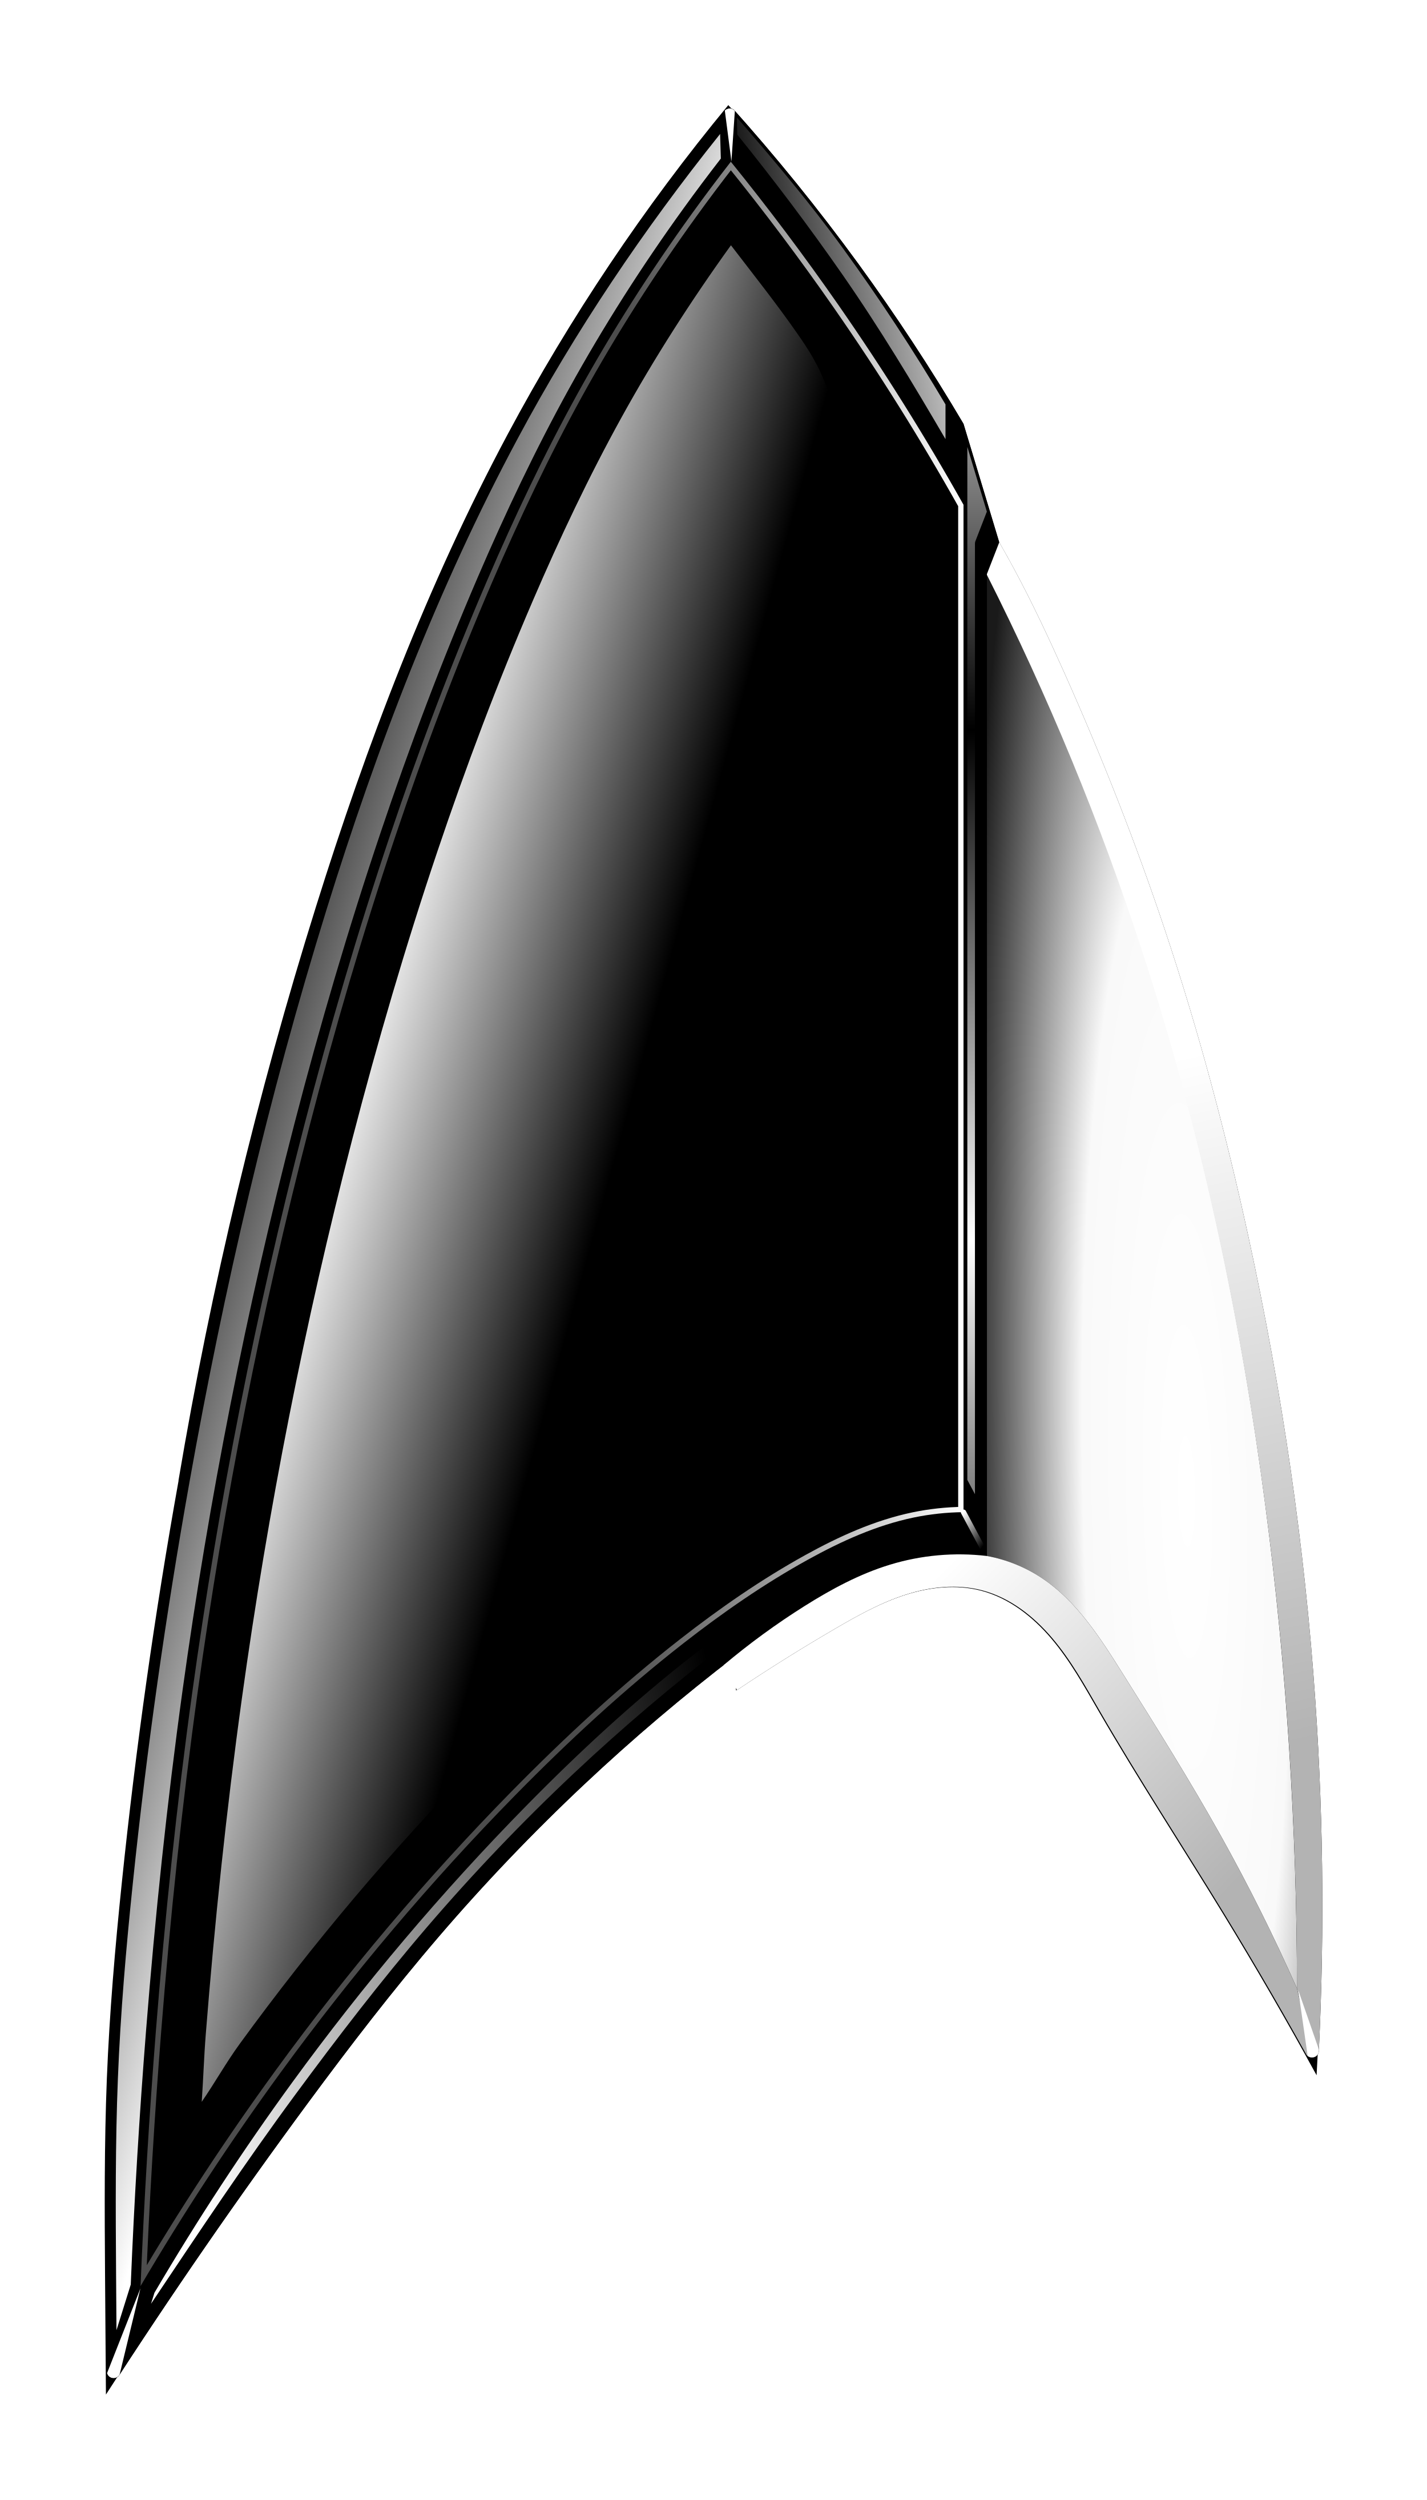 <?xml version="1.0" encoding="UTF-8" standalone="no"?>
<!-- Created with Inkscape (http://www.inkscape.org/) -->

<svg
   xmlns:dc="http://purl.org/dc/elements/1.1/"
   xmlns:cc="http://creativecommons.org/ns#"
   xmlns:rdf="http://www.w3.org/1999/02/22-rdf-syntax-ns#"
   xmlns:svg="http://www.w3.org/2000/svg"
   xmlns="http://www.w3.org/2000/svg"
   xmlns:xlink="http://www.w3.org/1999/xlink"
   xmlns:sodipodi="http://sodipodi.sourceforge.net/DTD/sodipodi-0.dtd"
   xmlns:inkscape="http://www.inkscape.org/namespaces/inkscape"
   width="310.934mm"
   height="544.504mm"
   viewBox="0 0 310.934 544.504"
   version="1.1"
   id="svg610"
   inkscape:version="0.92.2 (5c3e80d, 2017-08-06)"
   sodipodi:docname="DSC Delta schwarz 2.svg">
  <defs
     id="defs604">
    <linearGradient
       inkscape:collect="always"
       id="linearGradient2278">
      <stop
         style="stop-color:#ffffff;stop-opacity:1;"
         offset="0"
         id="stop2274" />
      <stop
         style="stop-color:#ffffff;stop-opacity:0;"
         offset="1"
         id="stop2276" />
    </linearGradient>
    <linearGradient
       inkscape:collect="always"
       id="linearGradient2266">
      <stop
         id="stop2264"
         offset="0"
         style="stop-color:#4d4d4d;stop-opacity:1" />
      <stop
         id="stop2262"
         offset="1"
         style="stop-color:#ffffff;stop-opacity:1;" />
    </linearGradient>
    <linearGradient
       inkscape:collect="always"
       id="linearGradient949">
      <stop
         style="stop-color:#ffffff;stop-opacity:1;"
         offset="0"
         id="stop945" />
      <stop
         style="stop-color:#ffffff;stop-opacity:0;"
         offset="1"
         id="stop947" />
    </linearGradient>
    <filter
       inkscape:collect="always"
       style="color-interpolation-filters:sRGB"
       id="filter5811"
       x="-0.086"
       width="1.173"
       y="-0.046"
       height="1.092">
      <feGaussianBlur
         inkscape:collect="always"
         stdDeviation="1.087"
         id="feGaussianBlur5813" />
    </filter>
    <inkscape:path-effect
       effect="spiro"
       id="path-effect5786-0"
       is_visible="true" />
    <filter
       height="1.098"
       y="-0.049"
       width="1.386"
       x="-0.193"
       id="filter3201-4"
       style="color-interpolation-filters:sRGB"
       inkscape:collect="always">
      <feGaussianBlur
         id="feGaussianBlur3203-3"
         stdDeviation="0.384"
         inkscape:collect="always" />
    </filter>
    <filter
       inkscape:collect="always"
       style="color-interpolation-filters:sRGB"
       id="filter3254-6"
       x="-0.163"
       width="1.327"
       y="-0.051"
       height="1.102">
      <feGaussianBlur
         inkscape:collect="always"
         stdDeviation="0.502"
         id="feGaussianBlur3252-5" />
    </filter>
    <filter
       inkscape:collect="always"
       style="color-interpolation-filters:sRGB"
       id="filter3250-1"
       x="-0.259"
       width="1.518"
       y="-0.046"
       height="1.092">
      <feGaussianBlur
         inkscape:collect="always"
         stdDeviation="0.238"
         id="feGaussianBlur3248-2" />
    </filter>
    <linearGradient
       gradientTransform="translate(-677.569,134.069)"
       inkscape:collect="always"
       xlink:href="#linearGradient949"
       id="linearGradient489"
       x1="354.954"
       y1="177.973"
       x2="361.926"
       y2="179.905"
       gradientUnits="userSpaceOnUse" />
    <radialGradient
       inkscape:collect="always"
       xlink:href="#linearGradient1400"
       id="radialGradient1394"
       cx="375.84"
       cy="184.541"
       fx="375.84"
       fy="184.541"
       r="3.847"
       gradientTransform="matrix(1.416,-0.028,0.177,9.063,-866.581,-1338.835)"
       gradientUnits="userSpaceOnUse"
       spreadMethod="pad" />
    <linearGradient
       id="linearGradient1400"
       inkscape:collect="always">
      <stop
         id="stop1396"
         offset="0"
         style="stop-color:#ffffff;stop-opacity:1;" />
      <stop
         style="stop-color:#f9f9f9;stop-opacity:1"
         offset="0.472"
         id="stop1402" />
      <stop
         id="stop1398"
         offset="1"
         style="stop-color:#1a1a1a;stop-opacity:1" />
    </linearGradient>
    <linearGradient
       gradientTransform="translate(-677.569,134.069)"
       inkscape:collect="always"
       xlink:href="#linearGradient520"
       id="linearGradient514"
       x1="375.398"
       y1="200.481"
       x2="367.827"
       y2="192.994"
       gradientUnits="userSpaceOnUse" />
    <linearGradient
       id="linearGradient520"
       inkscape:collect="always">
      <stop
         style="stop-color:#b3b3b3;stop-opacity:1"
         offset="0"
         id="stop518" />
      <stop
         style="stop-color:#ffffff;stop-opacity:1;"
         offset="1"
         id="stop516" />
    </linearGradient>
    <linearGradient
       gradientTransform="translate(-677.569,134.069)"
       inkscape:collect="always"
       xlink:href="#linearGradient495"
       id="linearGradient524"
       x1="379.167"
       y1="177.489"
       x2="383"
       y2="194.313"
       gradientUnits="userSpaceOnUse" />
    <linearGradient
       inkscape:collect="always"
       id="linearGradient495">
      <stop
         style="stop-color:#ffffff;stop-opacity:1;"
         offset="0"
         id="stop491" />
      <stop
         style="stop-color:#b3b3b3;stop-opacity:1"
         offset="1"
         id="stop493" />
    </linearGradient>
    <linearGradient
       gradientTransform="translate(-677.669,133.318)"
       inkscape:collect="always"
       xlink:href="#linearGradient949"
       id="linearGradient539"
       x1="370.284"
       y1="183.556"
       x2="370.736"
       y2="170.958"
       gradientUnits="userSpaceOnUse"
       spreadMethod="reflect" />
    <linearGradient
       gradientTransform="translate(-677.711,133.5)"
       inkscape:collect="always"
       xlink:href="#linearGradient1373"
       id="linearGradient1375"
       x1="364.83"
       y1="159.559"
       x2="370.975"
       y2="158.42"
       gradientUnits="userSpaceOnUse" />
    <linearGradient
       inkscape:collect="always"
       id="linearGradient1373">
      <stop
         id="stop1371"
         offset="0"
         style="stop-color:#ffffff;stop-opacity:0;" />
      <stop
         id="stop1369"
         offset="1"
         style="stop-color:#ffffff;stop-opacity:1;" />
    </linearGradient>
    <linearGradient
       gradientTransform="translate(-677.569,134.069)"
       inkscape:collect="always"
       xlink:href="#linearGradient949"
       id="linearGradient1392"
       x1="350.154"
       y1="199.606"
       x2="364.627"
       y2="196.869"
       gradientUnits="userSpaceOnUse" />
    <linearGradient
       inkscape:collect="always"
       xlink:href="#linearGradient1373"
       id="linearGradient1709"
       x1="-328.291"
       y1="316.713"
       x2="-320.846"
       y2="318.967"
       gradientUnits="userSpaceOnUse" />
    <linearGradient
       inkscape:collect="always"
       xlink:href="#linearGradient2266"
       id="linearGradient2268"
       x1="-315.775"
       y1="316.513"
       x2="-307.241"
       y2="316.513"
       gradientUnits="userSpaceOnUse" />
    <linearGradient
       inkscape:collect="always"
       xlink:href="#linearGradient2278"
       id="linearGradient2280"
       x1="-307.256"
       y1="323.661"
       x2="-306.543"
       y2="324.204"
       gradientUnits="userSpaceOnUse" />
    <clipPath
       clipPathUnits="userSpaceOnUse"
       id="clipPath2487">
      <path
         style="display:inline;opacity:1;fill:#000000;fill-opacity:1;stroke:none;stroke-width:0.265;stroke-linecap:butt;stroke-linejoin:round;stroke-miterlimit:4;stroke-dasharray:none;stroke-opacity:1;enable-background:new"
         d="m -313.193,288.91 c -2.036,2.486 -3.829,5.171 -5.344,8.005 -1.991,3.725 -3.497,7.692 -4.759,11.723 -1.459,4.658 -2.599,9.415 -3.41,14.228 v 0 c -0.592,3.303 -1.062,6.628 -1.408,9.966 -0.168,1.617 -0.307,3.237 -0.372,4.861 -0.065,1.627 -0.056,3.256 -0.045,4.884 0.005,0.804 0.011,1.607 0.018,2.411 0.005,0.041 0.025,0.08 0.056,0.108 0.031,0.028 0.072,0.043 0.114,0.043 0.051,-3e-5 0.102,-0.025 0.134,-0.065 1.495,-2.3 3.059,-4.555 4.689,-6.761 1.038,-1.405 2.103,-2.791 3.24,-4.117 1.138,-1.327 2.347,-2.592 3.621,-3.789 1.104,-1.037 2.257,-2.023 3.452,-2.953 l 0.331,0.62 c 0.803,-0.538 1.623,-1.05 2.458,-1.536 0.555,-0.323 1.121,-0.636 1.732,-0.832 0.611,-0.196 1.276,-0.269 1.896,-0.105 0.69,0.182 1.278,0.644 1.739,1.188 0.461,0.544 0.81,1.172 1.167,1.789 0.99,1.709 2.071,3.364 3.101,5.049 0.702,1.15 1.381,2.314 2.036,3.491 0.032,0.042 0.084,0.068 0.137,0.068 0.042,0 0.084,-0.016 0.115,-0.044 0.031,-0.028 0.051,-0.068 0.056,-0.11 0.14,-2.884 0.112,-5.777 -0.084,-8.658 -0.264,-3.882 -0.833,-7.741 -1.662,-11.542 -0.559,-2.567 -1.237,-5.11 -2.07,-7.602 -0.726,-2.175 -1.57,-4.311 -2.506,-6.404 -0.381,-0.851 -0.777,-1.696 -1.218,-2.519 -0.127,-0.237 -0.258,-0.473 -0.392,-0.706 l -0.885,-2.933 c -0.806,-1.365 -1.678,-2.692 -2.612,-3.973 -0.961,-1.318 -1.987,-2.588 -3.074,-3.804 -0.033,-0.031 -0.079,-0.048 -0.124,-0.046 -0.049,0.003 -0.097,0.027 -0.127,0.066 z m 14.753,48.122 -0.031,0.584 v 0 l 0.031,-0.585 z"
         id="path2489"
         inkscape:connector-curvature="0"
         inkscape:label="Ausschneidemaske" />
    </clipPath>
  </defs>
  <sodipodi:namedview
     id="base"
     pagecolor="#ffffff"
     bordercolor="#666666"
     borderopacity="1.0"
     inkscape:pageopacity="0.0"
     inkscape:pageshadow="2"
     inkscape:zoom="0.35"
     inkscape:cx="400"
     inkscape:cy="560"
     inkscape:document-units="mm"
     inkscape:current-layer="layer1"
     showgrid="false"
     fit-margin-top="0"
     fit-margin-left="0"
     fit-margin-right="0"
     fit-margin-bottom="0"
     inkscape:snap-global="false"
     showguides="false" />
  <g
     inkscape:label="Ebene 1"
     inkscape:groupmode="layer"
     id="layer1"
     transform="translate(133.285,55.284)">
    <path
       inkscape:path-effect="#path-effect5786-0"
       style="display:inline;opacity:1;fill:#000000;fill-opacity:1;stroke:none;stroke-width:0.03;stroke-linecap:butt;stroke-linejoin:round;stroke-miterlimit:4;stroke-dasharray:none;stroke-opacity:1;filter:url(#filter5811);enable-background:new"
       d="m 263.232,109.568 c -0.592,3.303 -1.062,6.628 -1.408,9.966 -0.168,1.617 -0.307,3.237 -0.372,4.861 -0.065,1.627 -0.056,3.256 -0.045,4.884 0.007,0.986 0.014,1.973 0.022,2.959 1.586,-2.46 3.25,-4.869 4.988,-7.224 1.038,-1.405 2.103,-2.791 3.24,-4.117 1.138,-1.327 2.347,-2.592 3.621,-3.789 1.198,-1.126 2.454,-2.191 3.76,-3.19 l 0.024,0.857 c 0.803,-0.538 1.623,-1.05 2.458,-1.536 0.555,-0.323 1.12,-0.636 1.732,-0.832 0.611,-0.196 1.276,-0.269 1.896,-0.105 0.69,0.182 1.278,0.644 1.739,1.188 0.461,0.544 0.81,1.172 1.167,1.789 0.99,1.709 2.071,3.364 3.101,5.049 0.802,1.312 1.573,2.643 2.312,3.991 0.174,-3.078 0.156,-6.167 -0.053,-9.243 -0.264,-3.882 -0.833,-7.741 -1.662,-11.542 -0.559,-2.567 -1.237,-5.11 -2.07,-7.602 -0.726,-2.175 -1.57,-4.311 -2.507,-6.404 -0.381,-0.851 -0.777,-1.696 -1.218,-2.519 -0.127,-0.237 -0.258,-0.473 -0.392,-0.706 l -0.885,-2.933 c -0.806,-1.365 -1.678,-2.692 -2.612,-3.973 -0.997,-1.367 -2.064,-2.683 -3.197,-3.941 -2.09,2.53 -3.926,5.268 -5.473,8.162 -1.991,3.725 -3.497,7.692 -4.759,11.723 -1.458,4.658 -2.599,9.415 -3.41,14.228 z"
       id="path5784"
       inkscape:connector-curvature="0"
       inkscape:original-d="m 263.23184,109.56769 c -1.25821,3.96309 -1.40426,7.8624 -1.40829,9.96566 -0.002,1.05163 -0.21056,2.7301 -0.37163,4.86058 -0.16106,2.13047 -0.21167,3.48564 -0.0448,4.88359 0.18353,1.53699 0.0216,2.95938 0.0216,2.95938 0,0 2.37109,-3.76015 4.98836,-7.22356 1.13626,-1.5036 2.38319,-3.00349 3.24002,-4.11737 0.96615,-1.25603 2.5392,-2.71678 3.62096,-3.78853 2.08734,-2.06799 3.76002,-3.19012 3.76002,-3.19012 l 0.0236,0.8573 c 0,0 1.52306,-0.90772 2.4585,-1.53649 0.93543,-0.62877 2.47974,-0.63026 3.62747,-0.93665 1.14773,-0.30639 2.49787,2.59955 2.90648,2.97724 0.40861,0.37769 1.41889,2.32829 3.10131,5.04915 1.68241,2.72087 2.31173,3.99087 2.31173,3.99087 0,0 -0.0999,-6.90051 -0.0529,-9.24341 0.0469,-2.34291 -0.9852,-6.68319 -1.66169,-11.54226 -0.33825,-2.42953 -1.20097,-5.270564 -2.06976,-7.602011 -0.8688,-2.331446 -1.74366,-4.053223 -2.50651,-6.404127 -0.46342,-1.428165 -0.91626,-1.901525 -1.21765,-2.518706 -0.69085,-1.414705 -0.39206,-0.706014 -0.39206,-0.706014 l -0.88501,-2.932784 c 0,0 -1.68385,-2.526401 -2.61196,-3.972928 -0.92809,-1.446523 -3.19665,-3.941041 -3.19665,-3.941041 0,0 -3.67964,5.519556 -5.47269,8.161795 -0.83885,1.23612 -3.5186,7.296412 -4.75892,11.722557 -1.41089,5.034849 -2.07045,10.009819 -3.40961,14.227879 z"
       sodipodi:nodetypes="cssscsssccsssscsssssccscsssc"
       transform="matrix(8.782,0,0,8.782,-2406.073,-695.05)" />
    <g
       id="g1703"
       clip-path="url(#clipPath2487)"
       transform="matrix(8.782,0,0,8.782,2774.98,-2568.314)"
       style="display:inline">
      <path
         inkscape:connector-curvature="0"
         id="path357-2"
         d="m -326.706,322.866 c -0.592,3.303 -1.062,6.628 -1.408,9.966 -0.168,1.617 -0.307,3.237 -0.372,4.861 -0.065,1.627 -0.056,3.256 -0.045,4.884 0.007,0.986 0.014,1.973 0.022,2.959 1.586,-2.46 3.25,-4.869 4.988,-7.224 1.038,-1.405 2.103,-2.791 3.24,-4.117 1.138,-1.327 2.347,-2.592 3.621,-3.789 1.198,-1.126 2.454,-2.191 3.76,-3.19 l 0.024,0.857 c 0.803,-0.538 1.623,-1.05 2.458,-1.536 0.555,-0.323 1.12,-0.636 1.732,-0.832 0.611,-0.196 1.276,-0.269 1.896,-0.105 0.69,0.182 1.278,0.644 1.739,1.188 0.461,0.544 0.81,1.172 1.167,1.789 0.99,1.709 2.071,3.364 3.101,5.049 0.802,1.312 1.573,2.643 2.312,3.991 0.174,-3.078 0.156,-6.167 -0.053,-9.243 -0.264,-3.882 -0.833,-7.741 -1.662,-11.542 -0.559,-2.567 -1.237,-5.11 -2.07,-7.602 -0.726,-2.175 -1.57,-4.311 -2.506,-6.404 -0.381,-0.851 -0.777,-1.696 -1.218,-2.519 -0.127,-0.237 -0.258,-0.473 -0.392,-0.706 l -0.885,-2.933 c -0.806,-1.365 -1.678,-2.692 -2.612,-3.973 -0.997,-1.367 -2.064,-2.683 -3.197,-3.941 -2.09,2.53 -3.926,5.268 -5.473,8.162 -1.991,3.725 -3.497,7.692 -4.759,11.723 -1.458,4.658 -2.599,9.415 -3.41,14.228 z"
         style="display:inline;opacity:1;fill:#000000;fill-opacity:1;stroke:none;stroke-width:0.03;stroke-linecap:butt;stroke-linejoin:round;stroke-miterlimit:4;stroke-dasharray:none;stroke-opacity:1;enable-background:new" />
      <path
         inkscape:connector-curvature="0"
         id="path361"
         d="m -313.029,290.168 c 0.932,1.151 1.823,2.337 2.669,3.553 1.113,1.601 2.15,3.255 3.104,4.955 v 24.985 c -0.415,0.004 -0.83,0.049 -1.236,0.133 -0.925,0.193 -1.796,0.588 -2.623,1.045 -1.088,0.601 -2.113,1.312 -3.093,2.077 -1.475,1.151 -2.851,2.425 -4.163,3.759 -2.114,2.151 -4.063,4.462 -5.839,6.899 -1.241,1.703 -2.398,3.467 -3.465,5.283 0.087,-2.115 0.214,-4.229 0.381,-6.339 0.223,-2.81 0.517,-5.614 0.904,-8.406 0.655,-4.728 1.576,-9.419 2.774,-14.039 0.627,-2.417 1.329,-4.814 2.125,-7.181 0.72,-2.141 1.518,-4.257 2.411,-6.332 0.681,-1.582 1.418,-3.14 2.25,-4.648 0.852,-1.543 1.802,-3.03 2.834,-4.458 0.314,-0.435 0.636,-0.864 0.966,-1.288 z"
         style="display:inline;opacity:1;fill:#000000;fill-opacity:1;stroke:url(#linearGradient2268);stroke-width:0.265;stroke-linecap:butt;stroke-linejoin:round;stroke-miterlimit:4;stroke-dasharray:none;stroke-opacity:1;paint-order:markers fill stroke;enable-background:new" />
      <path
         inkscape:connector-curvature="0"
         id="path363-4"
         d="m -298.983,335.471 c -0.569,-1.287 -1.198,-2.547 -1.884,-3.776 -0.768,-1.374 -1.606,-2.707 -2.444,-4.04 -0.554,-0.88 -1.133,-1.787 -2,-2.36 -0.412,-0.272 -0.879,-0.46 -1.364,-0.548 v -24.337 c 1.577,3.106 2.905,6.337 3.969,9.654 1.405,4.381 2.346,8.903 2.943,13.464 0.518,3.958 0.779,7.95 0.781,11.942 z"
         style="display:inline;opacity:1;fill:url(#radialGradient1394);fill-opacity:1;stroke:none;stroke-width:0.03px;stroke-linecap:butt;stroke-linejoin:round;stroke-opacity:1;enable-background:new" />
      <path
         inkscape:connector-curvature="0"
         id="path365-1"
         d="m -328.509,345.535 c 1.586,-2.46 3.25,-4.869 4.988,-7.224 1.038,-1.405 2.103,-2.791 3.24,-4.117 1.138,-1.327 2.347,-2.592 3.621,-3.789 1.198,-1.126 2.454,-2.191 3.76,-3.19 v 0 c 0.54,-0.443 1.108,-0.853 1.698,-1.227 0.665,-0.421 1.366,-0.797 2.119,-1.026 0.776,-0.236 1.601,-0.31 2.406,-0.216 l -0.58,-1.086 c -0.415,0.004 -0.83,0.049 -1.236,0.133 -0.925,0.193 -1.796,0.588 -2.623,1.045 -1.088,0.601 -2.113,1.312 -3.093,2.077 -1.475,1.151 -2.851,2.425 -4.163,3.759 -2.114,2.151 -4.063,4.462 -5.839,6.899 -1.241,1.703 -2.398,3.467 -3.465,5.283 z"
         style="display:inline;opacity:1;fill:#000000;fill-opacity:1;stroke:none;stroke-width:0.03;stroke-linecap:butt;stroke-linejoin:round;stroke-miterlimit:4;stroke-dasharray:none;stroke-opacity:1;enable-background:new" />
      <path
         inkscape:connector-curvature="0"
         id="path367-2"
         d="m -312.876,328.073 c 0.803,-0.538 1.623,-1.05 2.458,-1.536 0.555,-0.323 1.12,-0.636 1.732,-0.832 0.611,-0.196 1.276,-0.269 1.896,-0.105 0.69,0.182 1.278,0.644 1.739,1.188 0.461,0.544 0.81,1.172 1.167,1.789 0.99,1.709 2.071,3.364 3.101,5.049 0.802,1.312 1.573,2.643 2.312,3.991 l -0.512,-2.146 c -0.569,-1.287 -1.198,-2.547 -1.884,-3.776 -0.768,-1.374 -1.606,-2.707 -2.444,-4.04 -0.554,-0.88 -1.133,-1.787 -2,-2.36 -0.412,-0.272 -0.879,-0.46 -1.364,-0.548 v 0 c -0.806,-0.095 -1.631,-0.021 -2.406,0.216 -0.753,0.229 -1.452,0.607 -2.119,1.026 -0.701,0.441 -1.372,0.931 -2.006,1.464 z"
         style="display:inline;opacity:1;fill:url(#linearGradient514);fill-opacity:1;stroke:none;stroke-width:0.03;stroke-linecap:butt;stroke-linejoin:round;stroke-miterlimit:4;stroke-dasharray:none;stroke-opacity:1;enable-background:new" />
      <path
         inkscape:connector-curvature="0"
         id="path369-5"
         d="m -299.764,323.529 c 0.522,3.958 0.783,7.95 0.781,11.942 l 0.512,2.146 c 0.174,-3.078 0.156,-6.167 -0.053,-9.243 -0.264,-3.882 -0.833,-7.741 -1.662,-11.542 -0.559,-2.567 -1.237,-5.11 -2.07,-7.602 -0.726,-2.175 -1.57,-4.311 -2.506,-6.404 -0.381,-0.851 -0.777,-1.696 -1.218,-2.519 -0.322,-0.602 -0.668,-1.191 -1.035,-1.766 l -0.242,0.136 0.58,1.734 c 1.52,3.008 2.809,6.131 3.854,9.335 1.462,4.481 2.442,9.111 3.058,13.783 z"
         style="display:inline;opacity:1;fill:url(#linearGradient524);fill-opacity:1;stroke:none;stroke-width:0.03;stroke-linecap:butt;stroke-linejoin:round;stroke-miterlimit:4;stroke-dasharray:none;stroke-opacity:1;enable-background:new" />
      <path
         inkscape:connector-curvature="0"
         id="path371"
         d="m -307.256,298.181 v -1.513 c -0.806,-1.365 -1.678,-2.692 -2.612,-3.973 -0.997,-1.367 -2.064,-2.683 -3.197,-3.941 l 0.036,1.414 c 0.932,1.151 1.823,2.337 2.669,3.553 1.113,1.601 2.15,3.255 3.104,4.955"
         style="display:inline;opacity:1;fill:#000000;fill-opacity:1;stroke:none;stroke-width:0.03;stroke-linecap:butt;stroke-linejoin:round;stroke-miterlimit:4;stroke-dasharray:none;stroke-opacity:1;enable-background:new" />
      <path
         inkscape:connector-curvature="0"
         id="path373-3"
         d="m -307.256,296.668 v 26.994 l 0.58,1.086 v -24.353 l 0.307,-0.788 z"
         style="display:inline;opacity:1;fill:#000000;fill-opacity:1;stroke:none;stroke-width:0.03px;stroke-linecap:butt;stroke-linejoin:round;stroke-opacity:1;enable-background:new" />
      <path
         inkscape:connector-curvature="0"
         id="path375-6"
         d="m -313.065,288.754 c -2.088,2.531 -3.924,5.269 -5.473,8.162 -1.994,3.723 -3.506,7.689 -4.759,11.723 -1.447,4.661 -2.553,9.424 -3.41,14.228 -0.589,3.304 -1.061,6.628 -1.408,9.966 -0.168,1.616 -0.307,3.237 -0.372,4.861 -0.065,1.627 -0.056,3.256 -0.045,4.884 0.007,0.986 0.014,1.973 0.022,2.959 l 0.835,-2.677 c 0.087,-2.115 0.214,-4.229 0.381,-6.339 0.223,-2.81 0.517,-5.614 0.904,-8.406 0.655,-4.728 1.576,-9.419 2.774,-14.039 0.627,-2.417 1.329,-4.814 2.125,-7.181 0.72,-2.141 1.518,-4.257 2.411,-6.332 0.681,-1.582 1.418,-3.14 2.25,-4.648 0.852,-1.543 1.802,-3.03 2.834,-4.458 0.314,-0.435 0.636,-0.864 0.966,-1.288 z"
         style="display:inline;opacity:1;fill:#000000;fill-opacity:1;stroke:none;stroke-width:0.03;stroke-linecap:butt;stroke-linejoin:round;stroke-miterlimit:4;stroke-dasharray:none;stroke-opacity:1;enable-background:new" />
      <path
         transform="matrix(0.114,0,0,0.114,-325.496,299.575)"
         style="display:inline;fill:#ffffff;fill-opacity:1;stroke:none;stroke-width:0.265px;stroke-linecap:butt;stroke-linejoin:miter;stroke-opacity:1;filter:url(#filter3201-4);enable-background:new"
         d="m 232.847,315.252 4.77,13.716 -0.271,5.133 -2.423,-4.389 z"
         id="path377-3"
         inkscape:connector-curvature="0"
         sodipodi:nodetypes="ccccc" />
      <path
         transform="matrix(0.114,0,0,0.114,-325.496,299.575)"
         style="display:inline;opacity:1;vector-effect:none;fill:#ffffff;fill-opacity:1;stroke:none;stroke-width:0.265px;stroke-linecap:butt;stroke-linejoin:miter;stroke-miterlimit:4;stroke-dasharray:none;stroke-dashoffset:0;stroke-opacity:1;filter:url(#filter3254-6);enable-background:new"
         d="m -19.133,380.134 -4.703,19.451 -2.626,4.056 -0.035,-4.82 z"
         id="path379-7"
         inkscape:connector-curvature="0" />
      <path
         transform="matrix(0.114,0,0,0.114,-325.496,299.575)"
         style="display:inline;opacity:1;vector-effect:none;fill:#ffffff;fill-opacity:1;stroke:none;stroke-width:0.265px;stroke-linecap:butt;stroke-linejoin:miter;stroke-miterlimit:4;stroke-dasharray:none;stroke-dashoffset:0;stroke-opacity:1;filter:url(#filter3250-1);enable-background:new"
         d="m 109.488,-82.614 0.763,-11.218 -1.075,-1.203 -1.127,1.374 z"
         id="path381-2"
         inkscape:connector-curvature="0"
         inkscape:label="path3213" />
      <path
         sodipodi:nodetypes="cccccccccsccccc"
         inkscape:connector-curvature="0"
         id="path475"
         d="m -313.026,292.239 c -0.989,1.373 -1.902,2.797 -2.717,4.273 -0.807,1.462 -1.528,2.984 -2.197,4.539 -0.878,2.04 -1.664,4.126 -2.375,6.238 -0.786,2.335 -1.479,4.704 -2.1,7.096 -1.185,4.572 -2.097,9.217 -2.746,13.898 -0.383,2.765 -0.675,5.543 -0.896,8.332 -0.044,0.556 -0.061,1.114 -0.1,1.67 0.326,-0.473 0.607,-0.977 0.945,-1.441 1.81,-2.484 3.797,-4.842 5.955,-7.037 1.339,-1.363 2.755,-2.675 4.285,-3.869 1.017,-0.793 2.185,-8.845 3.837,-15.011 1.743,-13.47 0.79,-15.01 -0.244,-16.497 -0.522,-0.75 -1.092,-1.466 -1.648,-2.191 z"
         style="display:inline;opacity:1;fill:url(#linearGradient489);fill-opacity:1;stroke:none;stroke-width:0.03px;stroke-linecap:butt;stroke-linejoin:round;stroke-opacity:1;enable-background:new" />
      <path
         inkscape:connector-curvature="0"
         id="path526"
         d="m -307.161,297.241 v 25.619 l 0.189,0.355 v -23.574 a 0.196,0.196 0 0 1 0.014,-0.07 l 0.281,-0.725 z"
         style="display:inline;opacity:1;fill:url(#linearGradient539);fill-opacity:1;stroke:none;stroke-width:0.03px;stroke-linecap:butt;stroke-linejoin:round;stroke-opacity:1;enable-background:new" />
      <path
         inkscape:connector-curvature="0"
         id="path1362"
         d="m -312.881,289.068 0.012,0.428 c 0.912,1.13 1.788,2.29 2.617,3.482 0.914,1.315 1.741,2.688 2.549,4.07 v -0.861 c -0.79,-1.333 -1.64,-2.63 -2.553,-3.883 -0.818,-1.123 -1.714,-2.187 -2.625,-3.236 z"
         style="display:inline;opacity:1;fill:url(#linearGradient1375);fill-opacity:1;stroke:none;stroke-width:0.03;stroke-linecap:butt;stroke-linejoin:round;stroke-miterlimit:4;stroke-dasharray:none;stroke-opacity:1;enable-background:new" />
      <path
         inkscape:connector-curvature="0"
         id="path1379"
         d="m -307.471,324.06 c -0.317,0.015 -0.635,0.037 -0.945,0.102 -0.87,0.181 -1.708,0.56 -2.518,1.008 -1.066,0.589 -2.074,1.289 -3.043,2.045 -1.459,1.138 -2.824,2.401 -4.127,3.727 -2.1,2.137 -4.037,4.433 -5.803,6.855 -1.226,1.682 -2.367,3.426 -3.422,5.221 l -0.086,0.275 c 1.173,-1.751 2.34,-3.508 3.592,-5.203 1.04,-1.409 2.11,-2.802 3.256,-4.139 1.147,-1.337 2.365,-2.612 3.648,-3.818 1.205,-1.132 2.467,-2.203 3.779,-3.207 l 0.004,-0.002 c 0.002,-0.002 0.004,-0.004 0.006,-0.006 0.549,-0.45 1.127,-0.867 1.727,-1.246 0.681,-0.43 1.41,-0.823 2.211,-1.066 0.61,-0.185 1.247,-0.243 1.885,-0.238 z"
         style="display:inline;opacity:1;fill:url(#linearGradient1392);fill-opacity:1;stroke:none;stroke-width:0.03;stroke-linecap:butt;stroke-linejoin:round;stroke-miterlimit:4;stroke-dasharray:none;stroke-opacity:1;enable-background:new" />
      <path
         sodipodi:type="inkscape:offset"
         inkscape:radius="-0.24772635"
         inkscape:original="M -313.06445 288.75391 C -315.15206 291.28502 -316.9882 294.02371 -318.53711 296.91602 C -320.53108 300.6394 -322.04446 304.60495 -323.29688 308.63867 C -324.74392 313.29927 -325.84816 318.06098 -326.70508 322.86523 C -327.29431 326.16873 -327.76632 329.49438 -328.11328 332.83203 C -328.28132 334.44852 -328.42149 336.0675 -328.48633 337.69141 C -328.55133 339.31822 -328.54215 340.94811 -328.53125 342.57617 C -328.52425 343.56264 -328.51757 344.54871 -328.50977 345.53516 L -327.67383 342.85938 C -327.58703 340.74408 -327.46036 338.62997 -327.29297 336.51953 C -327.07012 333.70987 -326.77552 330.90509 -326.38867 328.11328 C -325.73357 323.38562 -324.81312 318.6943 -323.61523 314.07422 C -322.9886 311.65739 -322.28639 309.26093 -321.49023 306.89453 C -320.76987 304.7534 -319.97344 302.63741 -319.08008 300.5625 C -318.39911 298.98087 -317.66032 297.42161 -316.82812 295.91406 C -315.97661 294.37154 -315.02634 292.88302 -313.99414 291.45508 C -313.67977 291.02018 -313.3587 290.5916 -313.0293 290.16797 L -313.06445 288.75391 z "
         style="display:inline;opacity:1;fill:url(#linearGradient1709);fill-opacity:1;stroke:none;stroke-width:0.03;stroke-linecap:butt;stroke-linejoin:round;stroke-miterlimit:4;stroke-dasharray:none;stroke-opacity:1;enable-background:new"
         id="path1705"
         d="m -313.295,289.479 c -1.894,2.364 -3.593,4.884 -5.023,7.555 -1.984,3.705 -3.493,7.656 -4.742,11.68 -1.443,4.649 -2.545,9.399 -3.4,14.195 -0.588,3.298 -1.06,6.618 -1.406,9.949 -0.168,1.614 -0.307,3.228 -0.371,4.844 -0.065,1.619 -0.056,3.245 -0.045,4.873 0.003,0.458 0.007,0.915 0.01,1.373 l 0.354,-1.131 c 0.087,-2.107 0.214,-4.214 0.381,-6.316 0.223,-2.814 0.517,-5.623 0.904,-8.42 0.656,-4.737 1.579,-9.439 2.779,-14.068 0.628,-2.422 1.333,-4.823 2.131,-7.195 0.722,-2.147 1.522,-4.27 2.418,-6.352 0.683,-1.587 1.425,-3.153 2.262,-4.67 0.857,-1.552 1.812,-3.049 2.85,-4.484 0.298,-0.413 0.604,-0.82 0.916,-1.223 z" />
      <path
         style="fill:none;stroke:url(#linearGradient2280);stroke-width:0.132;stroke-linecap:round;stroke-linejoin:miter;stroke-miterlimit:4;stroke-dasharray:none;stroke-opacity:1"
         d="m -307.256,323.661 0.58,1.086"
         id="path2272"
         inkscape:connector-curvature="0" />
    </g>
  </g>
</svg>
